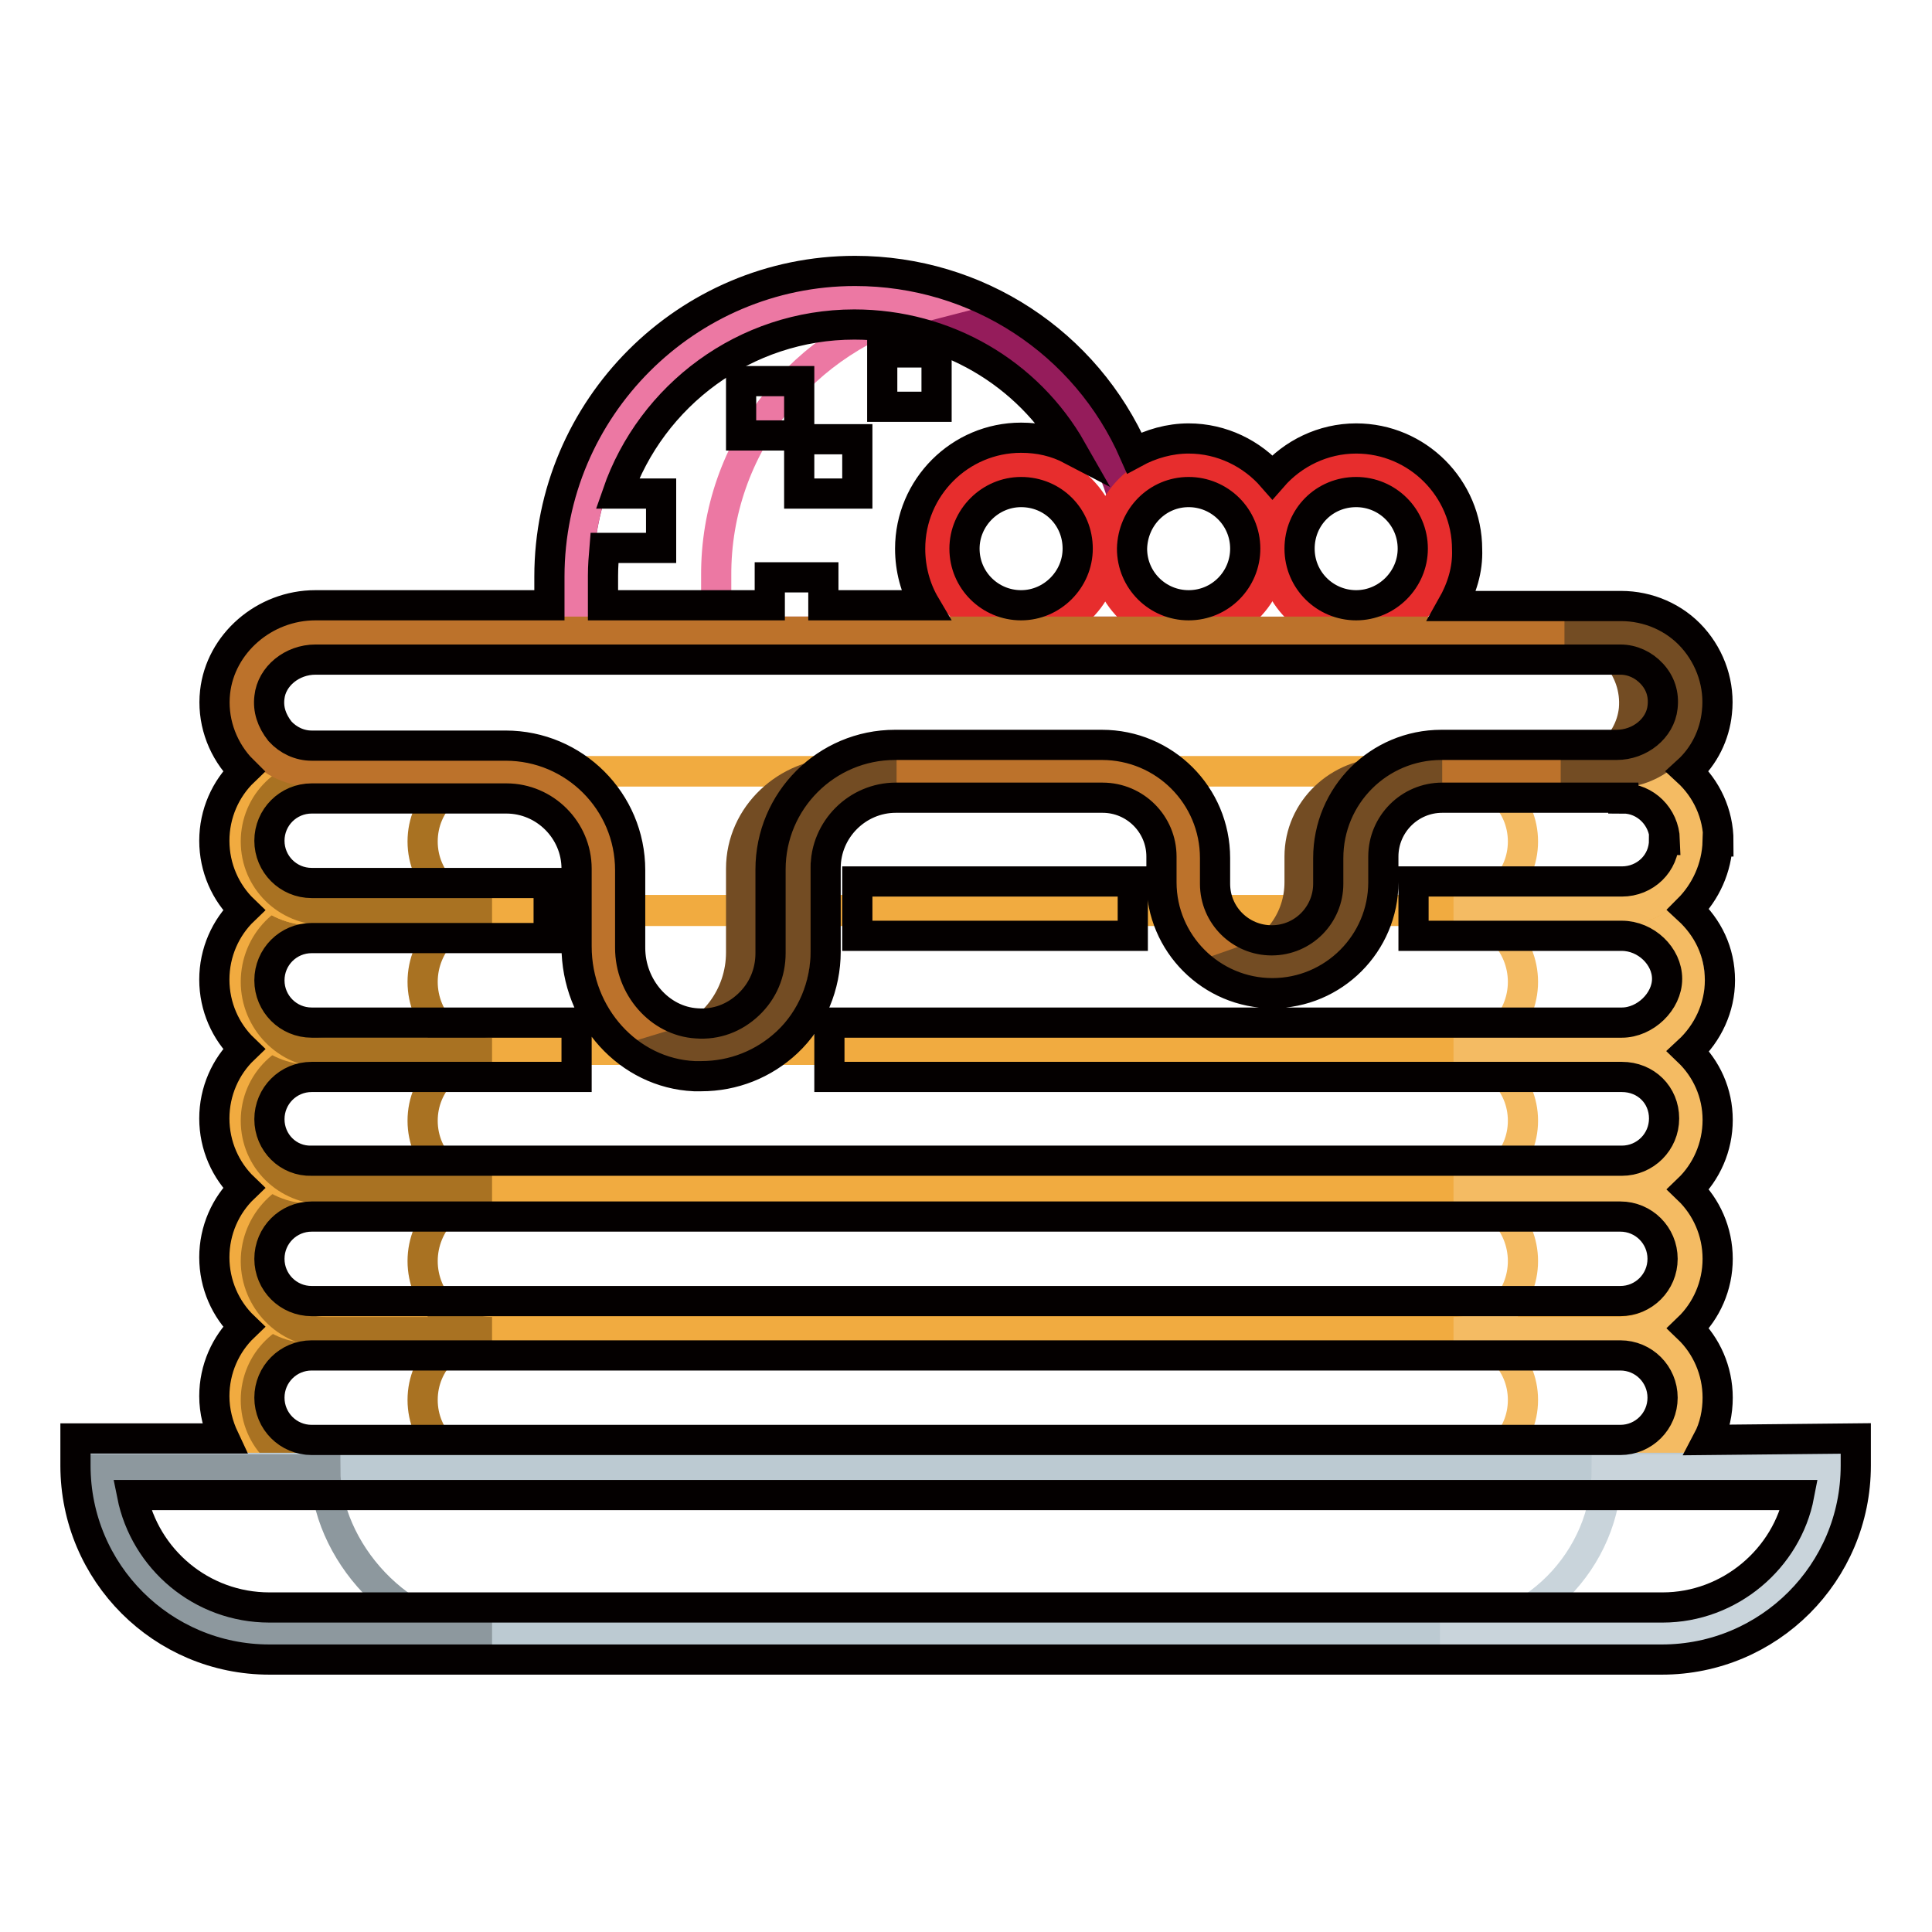 <?xml version="1.0" encoding="utf-8"?>
<!-- Svg Vector Icons : http://www.onlinewebfonts.com/icon -->
<!DOCTYPE svg PUBLIC "-//W3C//DTD SVG 1.1//EN" "http://www.w3.org/Graphics/SVG/1.1/DTD/svg11.dtd">
<svg version="1.1" xmlns="http://www.w3.org/2000/svg" xmlns:xlink="http://www.w3.org/1999/xlink" x="0px" y="0px" viewBox="0 0 256 256" enable-background="new 0 0 256 256" xml:space="preserve">
<g> <path stroke-width="4" fill-opacity="0" stroke="#951c5b"  d="M76.6,83.7v-7.3c0-20.4,16.4-36.9,36.8-36.9c16.5,0,30.5,10.8,35.2,25.8l1.6,18.4H76.6z"/> <path stroke-width="4" fill-opacity="0" stroke="#e72d2d"  d="M124.3,72.7c0,6.1,5,11.1,11.1,11.1c6.1,0,11.1-5,11.1-11.1c0-6.1-5-11.1-11.1-11.1 C129.3,61.6,124.3,66.5,124.3,72.7z"/> <path stroke-width="4" fill-opacity="0" stroke="#ec78a3"  d="M122.5,40.6c-3-0.8-6-1.2-9.2-1.2C93,39.4,76.6,56,76.6,76.3v7.3h18.3v-7.3 C94.8,59.1,106.6,44.7,122.5,40.6z"/> <path stroke-width="4" fill-opacity="0" stroke="#e72d2d"  d="M146.4,72.7c0,6.1,5,11.1,11.1,11.1c6.1,0,11.1-4.9,11.1-11.1c0,0,0,0,0,0c0-6.1-4.9-11.1-11.1-11.1 C151.4,61.6,146.5,66.5,146.4,72.7C146.4,72.6,146.4,72.7,146.4,72.7z"/> <path stroke-width="4" fill-opacity="0" stroke="#e72d2d"  d="M168.6,72.7c0,6.1,4.9,11.1,11.1,11.1c6.1,0,11.1-4.9,11.1-11.1c0,0,0,0,0,0c0-6.1-4.9-11.1-11.1-11.1 C173.6,61.6,168.6,66.5,168.6,72.7C168.6,72.6,168.6,72.7,168.6,72.7z"/> <path stroke-width="4" fill-opacity="0" stroke="#f1ab40"  d="M214.7,194.4H41.3c-5.1,0-9.2-4.1-9.2-9.2s4.1-9.2,9.2-9.2h173.4c5.1,0,9.2,4.1,9.2,9.2 S219.8,194.4,214.7,194.4L214.7,194.4z"/> <path stroke-width="4" fill-opacity="0" stroke="#f4bb63"  d="M214.7,176.4h-22.1c5.1,0,9.2,4,9.2,9.1c0,5.1-4.1,9.1-9.2,9.1h22.1c5.1,0,9.2-4,9.2-9.1 C223.9,180.4,219.8,176.4,214.7,176.4z"/> <path stroke-width="4" fill-opacity="0" stroke="#a97222"  d="M43.1,176.4h22.1c-5.1,0-9.2,4-9.2,9.1c0,5.1,4.1,9.1,9.2,9.1H43.1c-5.1,0-9.2-4-9.2-9.1 C33.9,180.4,38,176.4,43.1,176.4z"/> <path stroke-width="4" fill-opacity="0" stroke="#f1ab40"  d="M214.7,176H41.3c-5.1,0-9.2-4.1-9.2-9.2c0-5.1,4.1-9.2,9.2-9.2h173.4c5.1,0,9.2,4.1,9.2,9.2 C223.9,171.9,219.8,176,214.7,176L214.7,176z"/> <path stroke-width="4" fill-opacity="0" stroke="#f4bb63"  d="M214.7,157.7h-22.1c5.1,0,9.2,4.3,9.2,9.4s-4.1,9.4-9.2,9.4h22.1c5.1,0,9.2-4.3,9.2-9.4 C223.9,161.9,219.8,157.7,214.7,157.7z"/> <path stroke-width="4" fill-opacity="0" stroke="#a97222"  d="M43.1,157.7h22.1c-5.1,0-9.2,4.3-9.2,9.4s4.1,9.4,9.2,9.4H43.1c-5.1,0-9.2-4.3-9.2-9.4S38,157.7,43.1,157.7 z"/> <path stroke-width="4" fill-opacity="0" stroke="#f1ab40"  d="M214.7,157.5H41.3c-5.1,0-9.2-4.1-9.2-9.2c0-5.1,4.1-9.2,9.2-9.2h173.4c5.1,0,9.2,4.1,9.2,9.2 C223.9,153.4,219.8,157.5,214.7,157.5L214.7,157.5z"/> <path stroke-width="4" fill-opacity="0" stroke="#f4bb63"  d="M214.7,139.4h-22.1c5.1,0,9.2,4,9.2,9.1s-4.1,9.1-9.2,9.1h22.1c5.1,0,9.2-4,9.2-9.1 C223.9,143.4,219.8,139.4,214.7,139.4z"/> <path stroke-width="4" fill-opacity="0" stroke="#a97222"  d="M43.1,139.4h22.1c-5.1,0-9.2,4-9.2,9.1s4.1,9.1,9.2,9.1H43.1c-5.1,0-9.2-4-9.2-9.1S38,139.4,43.1,139.4z"/> <path stroke-width="4" fill-opacity="0" stroke="#f1ab40"  d="M214.7,139.1H41.3c-5.1,0-9.2-4.1-9.2-9.2c0-5.1,4.1-9.2,9.2-9.2h173.4c5.1,0,9.2,4.1,9.2,9.2 C223.9,134.9,219.8,139.1,214.7,139.1L214.7,139.1z"/> <path stroke-width="4" fill-opacity="0" stroke="#f4bb63"  d="M214.7,120.7h-22.1c5.1,0,9.2,4.3,9.2,9.4c0,5.1-4.1,9.4-9.2,9.4h22.1c5.1,0,9.2-4.3,9.2-9.4 C223.9,124.9,219.8,120.7,214.7,120.7L214.7,120.7z"/> <path stroke-width="4" fill-opacity="0" stroke="#a97222"  d="M43.1,120.7h22.1c-5.1,0-9.2,4.3-9.2,9.4c0,5.1,4.1,9.4,9.2,9.4H43.1c-5.1,0-9.2-4.3-9.2-9.4 C33.9,124.9,38,120.7,43.1,120.7L43.1,120.7z"/> <path stroke-width="4" fill-opacity="0" stroke="#f1ab40"  d="M214.7,120.6H41.3c-5.1,0-9.2-4.1-9.2-9.2s4.1-9.2,9.2-9.2h173.4c5.1,0,9.2,4.1,9.2,9.2 S219.8,120.6,214.7,120.6L214.7,120.6z"/> <path stroke-width="4" fill-opacity="0" stroke="#f1ab40"  d="M214.7,120.6H41.3c-5.1,0-9.2-4.1-9.2-9.2s4.1-9.2,9.2-9.2h173.4c5.1,0,9.2,4.1,9.2,9.2 S219.8,120.6,214.7,120.6L214.7,120.6z"/> <path stroke-width="4" fill-opacity="0" stroke="#f4bb63"  d="M214.7,102.4h-22.1c5.1,0,9.2,4,9.2,9.1c0,5.1-4.1,9.1-9.2,9.1h22.1c5.1,0,9.2-4,9.2-9.1 C223.9,106.4,219.8,102.4,214.7,102.4z"/> <path stroke-width="4" fill-opacity="0" stroke="#a97222"  d="M43.1,102.4h22.1c-5.1,0-9.2,4-9.2,9.1c0,5.1,4.1,9.1,9.2,9.1H43.1c-5.1,0-9.2-4-9.2-9.1 C33.9,106.4,38,102.4,43.1,102.4z"/> <path stroke-width="4" fill-opacity="0" stroke="#bccad2"  d="M220.3,216.6H35.7c-12.2,0-22.1-9.9-22.1-22.1h228.8C242.4,206.7,232.5,216.6,220.3,216.6z"/> <path stroke-width="4" fill-opacity="0" stroke="#c9d4db"  d="M212.9,194.7c0,12-9.9,22.1-22.1,22.1h29.5c12.2,0,22.1-10.1,22.1-22.1H212.9z"/> <path stroke-width="4" fill-opacity="0" stroke="#8d989e"  d="M43.1,194.7c0,10.6,9.9,22.1,22.1,22.1H35.7c-12.2,0-22.1-11.5-22.1-22.1H43.1z"/> <path stroke-width="4" fill-opacity="0" stroke="#bc722b"  d="M214.7,83.7H41.8c-4.8,0-9.2,3.5-9.7,8.3c-0.6,5.5,3.8,10.2,9.2,10.2h25.8c7.1,0,12.9,5.8,12.9,12.9v10.3 c0,7,5.2,13.3,12.2,13.6c7.4,0.4,13.6-5.5,13.6-12.9v-11.1c0-7.1,5.8-12.9,12.9-12.9h27.4c6.3,0,11.4,5.1,11.4,11.4v3.4 c0,6.1,5,11.1,11.1,11.1c6.1,0,11.1-5,11.1-11.1v-3.4c0-6.3,5.1-11.4,11.4-11.4h23.2c4.8,0,9.2-3.5,9.7-8.3 C224.5,88.4,220.1,83.7,214.7,83.7L214.7,83.7z"/> <path stroke-width="4" fill-opacity="0" stroke="#734c23"  d="M98.2,115.1v11.1c0,5.8-3.8,10.7-9.1,12.3c1,0.3,1.8,0.5,2.8,0.6c7.4,0.4,13.5-5.5,13.5-12.9v-11.1 c0-7.1,6.2-12.7,13.4-12.7h-7.4C104.3,102.4,98.2,108,98.2,115.1z M172.2,113.5v3.4c0,4.8-3,8.9-7.3,10.4c1.2,0.4,2.3,0.7,3.6,0.7 c6.1,0,11-5,11-11.1v-3.4c0-6.3,5.3-11.1,11.6-11.1h-7.4C177.4,102.4,172.2,107.3,172.2,113.5L172.2,113.5z M214.7,83.7h-7.4 c5.4,0,9.7,4.8,9.2,10.3c-0.5,4.8-4.9,8.4-9.7,8.4h7.4c4.8,0,9.2-3.6,9.7-8.4C224.5,88.5,220.1,83.7,214.7,83.7z"/> <path stroke-width="4" fill-opacity="0" stroke="#040000"  d="M113.6,116.8h36.5v7.2h-36.5V116.8z M116.9,46.7h7.2v7.2h-7.2V46.7z M98.2,50.5h7.7v7.2h-7.7V50.5z  M105.9,58.2h7.7v7.2h-7.7V58.2z"/> <path stroke-width="4" fill-opacity="0" stroke="#040000"  d="M226.3,190.8c0.9-1.7,1.3-3.7,1.3-5.6c0-3.6-1.5-6.9-3.9-9.2c2.4-2.3,3.9-5.6,3.9-9.2s-1.5-6.9-3.9-9.2 c2.4-2.3,3.9-5.6,3.9-9.2c0-3.6-1.5-6.8-3.9-9.1c2.6-2.4,4.2-5.8,4.2-9.4v0h0c0-3.8-1.6-7-4.2-9.4c2.3-2.3,3.8-5.5,3.9-9l0.1,0 c0-3.7-1.6-7-4.1-9.3c2.2-2,3.6-4.8,3.9-7.8c0.4-3.6-0.8-7.2-3.2-9.9c-2.4-2.7-5.9-4.2-9.5-4.2h-22.4c1.3-2.3,2.1-4.8,2-7.5 c0-8.1-6.6-14.7-14.7-14.7c-4.4,0-8.4,2-11.1,5.1c-2.7-3.1-6.7-5.1-11.1-5.1c-2.5,0-5,0.7-7.2,1.9c-6.4-14.6-20.8-24.1-37-24.1 c-22.3,0-40.5,18.2-40.5,40.5v3.8H41.8c-6.8,0-12.6,5.1-13.3,11.5c-0.4,3.6,0.8,7.2,3.2,9.9c0.2,0.2,0.4,0.4,0.6,0.6 c-2.4,2.3-3.9,5.6-3.9,9.2c0,3.6,1.5,6.9,3.9,9.2c-2.4,2.3-3.9,5.6-3.9,9.2c0,3.6,1.5,6.9,3.9,9.2c-2.4,2.3-3.9,5.6-3.9,9.2 c0,3.6,1.5,6.9,3.9,9.2c-2.4,2.3-3.9,5.6-3.9,9.2s1.5,6.9,3.9,9.2c-2.4,2.3-3.9,5.6-3.9,9.2c0,2,0.5,3.9,1.3,5.6H10v3.6 c0,14.2,11.5,25.7,25.7,25.7h184.5c14.2,0,25.7-11.5,25.7-25.7v-3.6L226.3,190.8L226.3,190.8L226.3,190.8z M179.7,65.2 c4.1,0,7.5,3.3,7.5,7.5c0,4.1-3.4,7.5-7.5,7.5c-4.1,0-7.5-3.3-7.5-7.5C172.2,68.5,175.5,65.2,179.7,65.2z M157.5,65.2 c4.1,0,7.5,3.3,7.5,7.5c0,4.1-3.3,7.5-7.5,7.5c-4.1,0-7.5-3.3-7.5-7.5C150.1,68.5,153.4,65.2,157.5,65.2z M142.8,72.7 c0,4.1-3.4,7.5-7.5,7.5s-7.5-3.3-7.5-7.5c0-4.1,3.4-7.5,7.5-7.5C139.5,65.2,142.8,68.5,142.8,72.7z M79.9,76.3 c0-1.3,0.1-2.5,0.2-3.7h7.5v-7.2h-5.8c4.5-13,16.9-22.4,31.4-22.4c12.1,0,23,6.4,28.8,16.6c-2.1-1.1-4.3-1.6-6.7-1.6 c-8.1,0-14.7,6.6-14.7,14.7c0,2.7,0.7,5.3,2,7.5h-13.5v-3.7H102v3.7H79.9V76.3z M35.7,92.4c0.3-2.8,3-5,6.1-5h172.9 c1.6,0,3.1,0.7,4.2,1.9c1.1,1.2,1.6,2.7,1.4,4.4c-0.3,2.8-3,5-6.1,5H191c-8.3,0-15,6.7-15,15v3.4c0,4.1-3.3,7.5-7.5,7.5 c-4.1,0-7.5-3.3-7.5-7.5v-3.4c0-8.3-6.7-15-15-15h-27.4c-9.1,0-16.5,7.4-16.5,16.5v11.1c0,2.6-1,5-2.9,6.8 c-1.9,1.8-4.3,2.7-6.9,2.5c-4.9-0.3-8.8-4.8-8.8-10v-10.3c0-9.1-7.4-16.5-16.5-16.5H41.3c-1.6,0-3.1-0.7-4.2-1.9 C36,95.5,35.5,94,35.7,92.4L35.7,92.4z M35.7,148.3c0-3.1,2.5-5.6,5.6-5.6h35.1v-7.2H41.3c-3.1,0-5.6-2.5-5.6-5.6 c0-3.1,2.5-5.6,5.6-5.6h31.4V117H41.3c-3.1,0-5.6-2.5-5.6-5.6s2.5-5.6,5.6-5.6h25.8c5.1,0,9.3,4.2,9.3,9.3v10.3 c0,9.2,6.9,16.8,15.6,17.2c0.3,0,0.6,0,0.9,0c4.3,0,8.3-1.6,11.4-4.5c3.3-3.1,5.1-7.5,5.1-12v-11.1c0-5.1,4.2-9.3,9.3-9.3h27.4 c4.3,0,7.8,3.5,7.8,7.8v3.4c0,8.1,6.6,14.7,14.7,14.7s14.7-6.6,14.7-14.7v-3.4c0-4.3,3.5-7.8,7.8-7.8h23.2c0.3,0,0.5,0,0.8,0v0.1 c2.9,0,5.4,2.4,5.5,5.5l-0.1,0c0,3.1-2.5,5.5-5.6,5.5h-27.6v7.2h27.6c3.2,0,6,2.7,6,5.7c0,3-2.9,5.8-6,5.8h-105v7.2h105 c3.2,0,5.6,2.4,5.6,5.5c0,3.1-2.5,5.6-5.6,5.6H41.3C38.2,153.9,35.7,151.4,35.7,148.3z M35.7,166.8c0-3.1,2.5-5.6,5.6-5.6h173.4 c3.1,0,5.6,2.5,5.6,5.6c0,3.1-2.5,5.6-5.6,5.6H41.3C38.2,172.4,35.7,169.9,35.7,166.8z M35.7,185.2c0-3.1,2.5-5.6,5.6-5.6h173.4 c3.1,0,5.6,2.5,5.6,5.6s-2.5,5.6-5.6,5.6H41.3C38.2,190.8,35.7,188.3,35.7,185.2z M220.3,213H35.7c-9,0-16.5-6.4-18.2-14.9h220.9 C236.8,206.5,229.2,213,220.3,213L220.3,213z"/></g>
</svg>